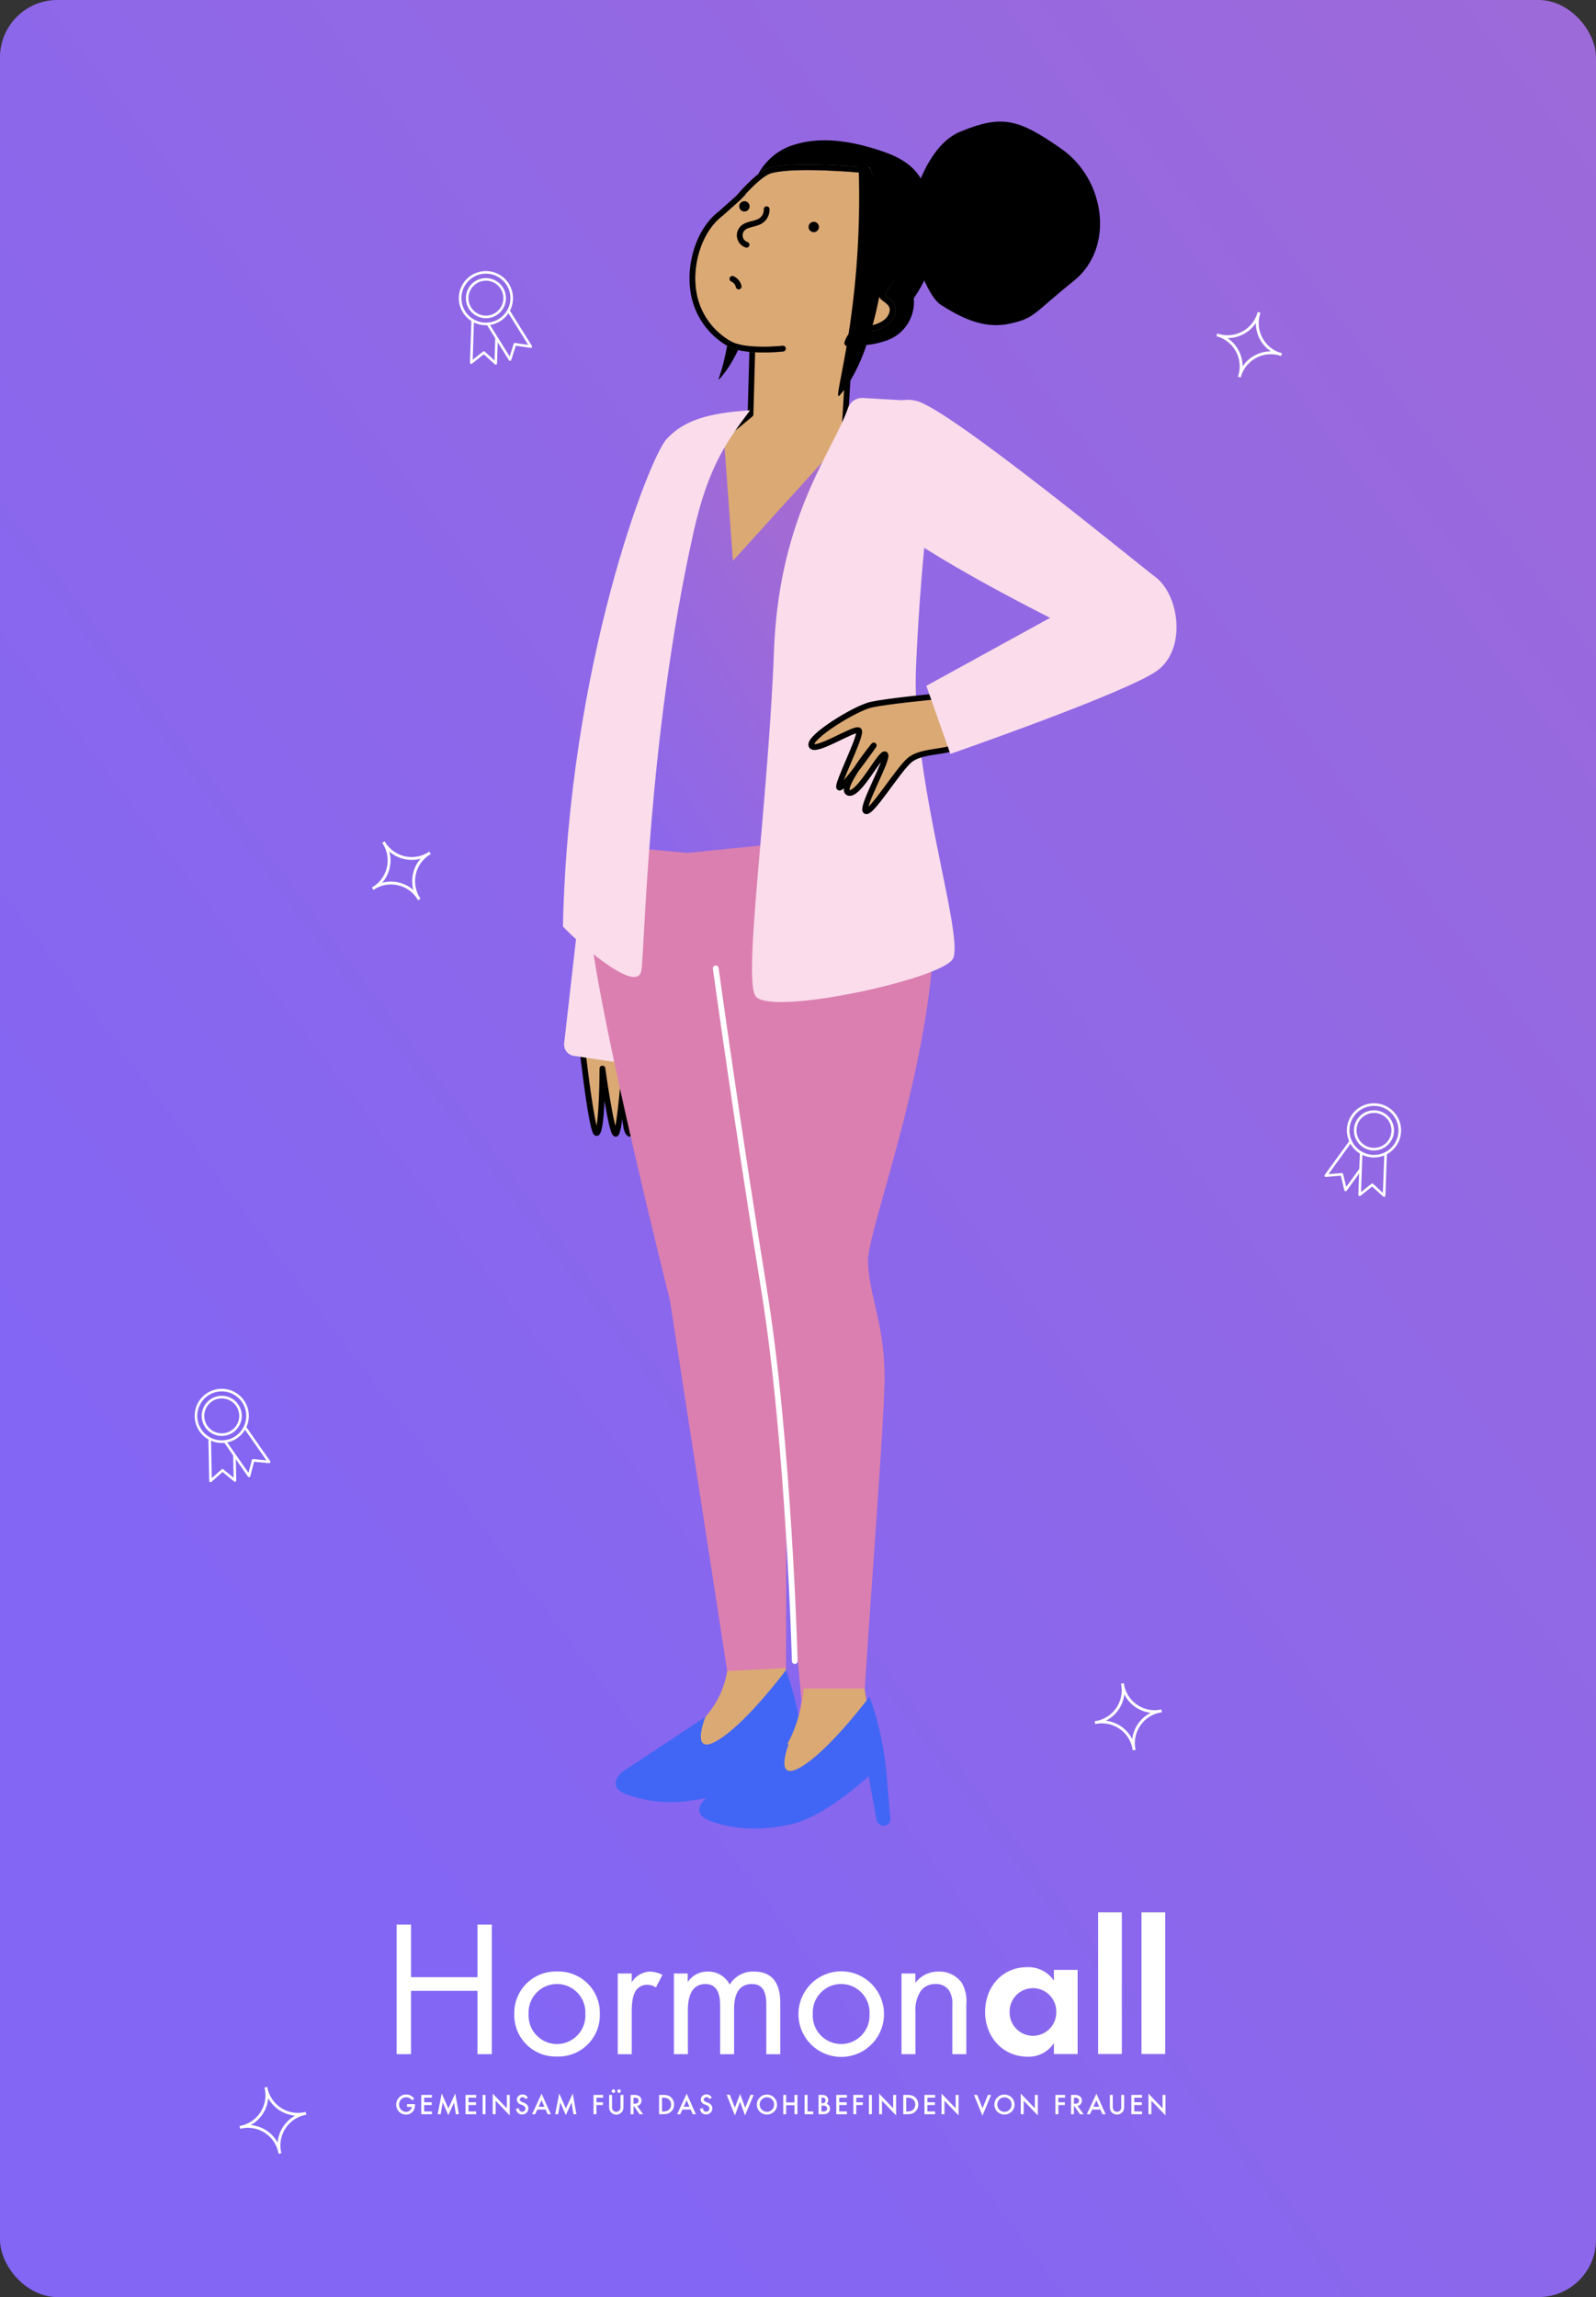 <svg xmlns="http://www.w3.org/2000/svg" xmlns:xlink="http://www.w3.org/1999/xlink" width="278" height="400" viewBox="0 0 278 400">
  <rect x="0" y="0" width="278" height="400" fill="#333333" stroke="none"/>
  <defs>
    <clipPath id="clip-path">
      <rect id="Rectangle_74566" data-name="Rectangle 74566" width="11.18" height="16.352" fill="#fff"/>
    </clipPath>
    <linearGradient id="linear-gradient" x1="0.222" y1="0.783" x2="1.223" y2="-0.313" gradientUnits="objectBoundingBox">
      <stop offset="0" stop-color="#8366f4"/>
      <stop offset="1" stop-color="#a76bcf"/>
    </linearGradient>
    <clipPath id="clip-path-7">
      <rect id="Rectangle_258" data-name="Rectangle 258" width="106.881" height="297.245" fill="none"/>
    </clipPath>
    <linearGradient id="linear-gradient-2" x1="-0.082" y1="1.228" x2="0.921" y2="0.228" xlink:href="#linear-gradient"/>
    <clipPath id="clip-path-8">
      <rect id="Rectangle_74618" data-name="Rectangle 74618" width="139.69" height="41.325" fill="#fff"/>
    </clipPath>
    <clipPath id="clip-path-9">
      <path id="Path_17192" data-name="Path 17192" d="M93.64,16.1a4.064,4.064,0,1,1,8.127,0,4.065,4.065,0,1,1-8.127,0m-4.27,0c0,4.293,2.985,7.817,7.484,7.817a5.248,5.248,0,0,0,4.5-2.365V23.45h4.133V8.791h-4.133v1.894A5.329,5.329,0,0,0,96.648,8.32c-4.328,0-7.278,3.49-7.278,7.783" transform="translate(-89.37 -8.32)" fill="#fff"/>
    </clipPath>
    <clipPath id="clip-path-10">
      <rect id="Rectangle_74621" data-name="Rectangle 74621" width="4.132" height="24.669" fill="#fff"/>
    </clipPath>
    <clipPath id="clip-path-12">
      <path id="Path_17193" data-name="Path 17193" d="M4.376,27.82v3.368h1.86v-.478H4.884V29.585H6.2v-.478H4.884V28.3H6.235V27.82Zm7.715,0v3.368h1.857v-.478H12.6V29.585h1.311v-.478H12.6V28.3h1.35V27.82Zm2.972,3.368h.509V27.82h-.509ZM34.382,27.82v3.368h.507v-1.6h1.132v-.478H34.89V28.3h1.173V27.82Zm4.7,0v2.028a1.093,1.093,0,0,1-.141.635.759.759,0,0,1-1.194,0,1.12,1.12,0,0,1-.141-.635V27.82H37.1v2.168a1.211,1.211,0,0,0,.332.876,1.247,1.247,0,0,0,2.162-.876V27.82Zm2.271.478h.181q.7,0,.7.517,0,.553-.722.552h-.162Zm-.509-.478v3.368h.509V29.81h.092l.962,1.379h.621l-1.042-1.435a.922.922,0,0,0,.542-.331.961.961,0,0,0,.2-.614.923.923,0,0,0-.327-.738,1.49,1.49,0,0,0-.963-.25Zm5.47.478h.23a1.4,1.4,0,0,1,.984.308,1.171,1.171,0,0,1,.371.9,1.157,1.157,0,0,1-.785,1.134,1.942,1.942,0,0,1-.569.072h-.23Zm-.509-.478v3.368h.7a2.572,2.572,0,0,0,.791-.094,1.571,1.571,0,0,0,.572-.334,1.594,1.594,0,0,0,.543-1.256,1.61,1.61,0,0,0-.521-1.25,1.518,1.518,0,0,0-.574-.334,2.582,2.582,0,0,0-.8-.1Zm23.585,0v1.317H67.939V27.82h-.509v3.368h.509V29.616h1.452v1.573H69.9V27.82Zm1.762,0v3.368h1.5v-.478h-.991V27.82Zm2.936,1.871h.257a.855.855,0,0,1,.569.146.492.492,0,0,1-.007.738.785.785,0,0,1-.506.135H74.09Zm0-1.405h.178a.565.565,0,0,1,.393.124.463.463,0,0,1,.135.362.482.482,0,0,1-.132.368.579.579,0,0,1-.416.126H74.09Zm-.509-.466v3.368h.769a2.229,2.229,0,0,0,.574-.063.926.926,0,0,0,.378-.234.894.894,0,0,0,.279-.667.907.907,0,0,0-.157-.528.813.813,0,0,0-.424-.32.8.8,0,0,0,.278-.614.984.984,0,0,0-.085-.393.94.94,0,0,0-.224-.32.82.82,0,0,0-.343-.176,2.174,2.174,0,0,0-.538-.053Zm3.088,0v3.368h1.857v-.478H77.178V29.585h1.31v-.478h-1.31V28.3h1.349V27.82Zm2.972,0v3.368h.509v-1.6h1.132v-.478H80.15V28.3h1.173V27.82Zm2.717,3.368h.509V27.82h-.509Zm6.49-2.89h.228a1.407,1.407,0,0,1,.985.308,1.17,1.17,0,0,1,.37.9,1.152,1.152,0,0,1-.375.892,1.131,1.131,0,0,1-.41.242,1.942,1.942,0,0,1-.569.072h-.228Zm-.509-.478v3.368h.7a2.58,2.58,0,0,0,.792-.094,1.571,1.571,0,0,0,.572-.334,1.6,1.6,0,0,0,.543-1.256,1.614,1.614,0,0,0-.521-1.25,1.518,1.518,0,0,0-.574-.334,2.582,2.582,0,0,0-.8-.1Zm3.689,0v3.368h1.858v-.478h-1.35V29.585h1.311v-.478H92.538V28.3h1.35V27.82Zm11.061,0-.945,2.334-.931-2.334h-.557l1.477,3.621,1.512-3.621Zm11.755,0v3.368h.509v-1.6h1.131v-.478h-1.131V28.3h1.173V27.82Zm3.225.478h.181c.468,0,.7.172.7.517q0,.553-.721.552h-.162Zm-.507-.478v3.368h.507V29.81h.092l.962,1.379h.621L118.7,29.753a.919.919,0,0,0,.541-.331.949.949,0,0,0,.205-.614.923.923,0,0,0-.327-.738,1.492,1.492,0,0,0-.964-.25Zm8.747,0v2.028a1.092,1.092,0,0,1-.142.635.757.757,0,0,1-1.193,0,1.109,1.109,0,0,1-.142-.635V27.82h-.509v2.168a1.211,1.211,0,0,0,.332.876,1.282,1.282,0,0,0,1.831,0,1.21,1.21,0,0,0,.331-.876V27.82Zm1.761,0v3.368h1.86v-.478h-1.351V29.585h1.311v-.478h-1.311V28.3h1.351V27.82ZM63.714,30.413a1.266,1.266,0,0,1,.874-2.179,1.192,1.192,0,0,1,.886.366,1.3,1.3,0,0,1,0,1.806,1.24,1.24,0,0,1-1.755.007m-.367-2.147A1.74,1.74,0,0,0,63.4,30.8a1.779,1.779,0,0,0,2.429-.057,1.654,1.654,0,0,0,.52-1.233,1.762,1.762,0,0,0-1.752-1.751,1.719,1.719,0,0,0-1.248.51m41.738,2.147a1.3,1.3,0,0,1-.014-1.813,1.257,1.257,0,0,1,1.774,0,1.308,1.308,0,0,1,0,1.806,1.24,1.24,0,0,1-1.755.007m-.367-2.147a1.74,1.74,0,0,0,.051,2.531,1.78,1.78,0,0,0,2.43-.057,1.657,1.657,0,0,0,.519-1.233,1.76,1.76,0,0,0-1.752-1.751,1.717,1.717,0,0,0-1.248.51m-104.206,0A1.76,1.76,0,0,0,.5,30.741a1.642,1.642,0,0,0,1.21.511,1.524,1.524,0,0,0,1.194-.528,1.424,1.424,0,0,0,.294-.506,2.292,2.292,0,0,0,.09-.672v-.111H1.9v.478h.84a.907.907,0,0,1-.334.611,1.019,1.019,0,0,1-.675.254,1.2,1.2,0,0,1-.817-.339,1.193,1.193,0,0,1-.4-.928A1.233,1.233,0,0,1,.872,28.6a1.205,1.205,0,0,1,.9-.368,1.23,1.23,0,0,1,1.01.552l.362-.347a2.13,2.13,0,0,0-.644-.525,1.718,1.718,0,0,0-.736-.161,1.7,1.7,0,0,0-1.249.512m20.8-.255a.811.811,0,0,0-.289.635.935.935,0,0,0,.691.855l.324.135a1.418,1.418,0,0,1,.218.114.713.713,0,0,1,.15.13.517.517,0,0,1,.086.15.592.592,0,0,1,.026.179.55.55,0,0,1-.157.4.58.58,0,0,1-.853-.059.878.878,0,0,1-.122-.41l-.515.114a1.2,1.2,0,0,0,.351.73,1.039,1.039,0,0,0,.724.259,1.06,1.06,0,0,0,.774-.306,1.024,1.024,0,0,0,.31-.767.92.92,0,0,0-.189-.587,1.465,1.465,0,0,0-.6-.4l-.336-.137q-.367-.152-.366-.4a.37.37,0,0,1,.139-.3.518.518,0,0,1,.351-.121.508.508,0,0,1,.281.07.7.7,0,0,1,.22.262l.412-.245a1.008,1.008,0,0,0-.909-.567,1.051,1.051,0,0,0-.722.257m32.042,0a.815.815,0,0,0-.29.635.936.936,0,0,0,.691.855l.326.135a1.474,1.474,0,0,1,.218.114.7.7,0,0,1,.148.13.449.449,0,0,1,.086.15.591.591,0,0,1,.028.179.55.55,0,0,1-.157.4.58.58,0,0,1-.853-.059.89.89,0,0,1-.123-.41l-.514.114a1.2,1.2,0,0,0,.351.73,1.039,1.039,0,0,0,.724.259,1.065,1.065,0,0,0,.775-.306,1.028,1.028,0,0,0,.309-.767.92.92,0,0,0-.189-.587,1.462,1.462,0,0,0-.6-.4l-.335-.137c-.246-.1-.367-.233-.367-.4a.371.371,0,0,1,.14-.3.586.586,0,0,1,.634-.051.706.706,0,0,1,.219.262l.412-.245a1.009,1.009,0,0,0-.91-.567,1.05,1.05,0,0,0-.721.257m5.647,2.059-.877-2.251h-.552L59.008,31.4l.9-2.389.866,2.387,1.506-3.582h-.553L60.8,30.071l-.877-2.415ZM25.332,28.748l.5,1.144H24.809Zm-1.658,2.44h.546l.375-.818h1.443l.352.818h.557L25.34,27.609ZM50.6,28.748l.5,1.144H50.079Zm-1.658,2.44h.548l.375-.818H51.31l.352.818h.557l-1.608-3.579Zm73.025-2.44.5,1.144h-1.023Zm-1.656,2.44h.546l.375-.818h1.442l.352.818h.557l-1.607-3.579Zm-103.487,0h.509V28.83l2.455,2.562V27.82h-.507v2.341l-2.457-2.569Zm67.3,0h.507V28.83l2.457,2.562V27.82h-.509v2.341l-2.455-2.569Zm10.88,0h.509V28.83l2.455,2.562V27.82h-.507v2.341L95,27.592Zm13.8,0h.507V28.83l2.457,2.562V27.82h-.509v2.341L108.8,27.592Zm22.241,0h.509V28.83l2.455,2.562V27.82H133.5v2.341l-2.455-2.569ZM9.1,30.185,7.94,27.567l-.708,3.622h.526l.362-2.035.968,2.19,1-2.188.325,2.033h.521l-.636-3.622Zm20.466,0-1.156-2.618L27.7,31.188h.526l.362-2.035.968,2.19,1-2.188.325,2.033H31.4l-.636-3.622Zm8.069-3.237a.3.3,0,0,0-.092.218.32.32,0,0,0,.09.224.3.3,0,0,0,.223.092.29.29,0,0,0,.218-.092.3.3,0,0,0,.091-.219.3.3,0,0,0-.091-.223.3.3,0,0,0-.22-.092.3.3,0,0,0-.218.092m.979,0a.3.3,0,0,0-.091.218.319.319,0,0,0,.088.224.3.3,0,0,0,.223.092.312.312,0,0,0,.311-.311.311.311,0,0,0-.531-.223" transform="translate(0 -26.856)" fill="#fff"/>
    </clipPath>
    <clipPath id="clip-Menstrual_badge_DE">
      <rect width="278" height="400"/>
    </clipPath>
  </defs>
  <g id="Menstrual_badge_DE" clip-path="url(#clip-Menstrual_badge_DE)">
    <g id="Group_12578" data-name="Group 12578" transform="matrix(0.946, 0.326, -0.326, 0.946, 235.577, 190.555)">
      <g id="Group_12443" data-name="Group 12443" transform="translate(0 0)" clip-path="url(#clip-path)">
        <path id="Path_16879" data-name="Path 16879" d="M2.354,8.734l-.031,0a.225.225,0,0,1-.185-.157l-2.129-7a.225.225,0,0,1,.431-.131L2.428,7.977,3.674,6.033a.226.226,0,0,1,.28-.085l2.116.92L4.07.291A.225.225,0,0,1,4.5.16L6.643,7.2a.225.225,0,0,1-.306.272L3.95,6.438,2.544,8.63a.225.225,0,0,1-.19.1" transform="translate(4.527 7.618)" fill="#fff"/>
        <path id="Path_16880" data-name="Path 16880" d="M4.3,8.735a.225.225,0,0,1-.19-.1L2.7,6.439.315,7.477a.225.225,0,0,1-.24-.038A.227.227,0,0,1,.01,7.205L2.153.16a.225.225,0,1,1,.431.131l-2,6.579L2.7,5.949a.226.226,0,0,1,.28.085L4.226,7.978,5.349,4.285a.225.225,0,0,1,.431.131L4.515,8.575a.225.225,0,0,1-.185.158l-.031,0" transform="translate(0 7.617)" fill="#fff"/>
        <path id="Path_16881" data-name="Path 16881" d="M3.492,6.984A3.492,3.492,0,1,1,6.984,3.492,3.5,3.5,0,0,1,3.492,6.984m0-6.533A3.041,3.041,0,1,0,6.533,3.492,3.045,3.045,0,0,0,3.492.451" transform="translate(2.099 1.225)" fill="#fff"/>
        <path id="Path_16882" data-name="Path 16882" d="M4.716,9.433A4.716,4.716,0,1,1,9.433,4.716,4.722,4.722,0,0,1,4.716,9.433m0-8.982A4.266,4.266,0,1,0,8.983,4.716,4.271,4.271,0,0,0,4.716.451" transform="translate(0.874 0)" fill="#fff"/>
      </g>
    </g>
    <g id="Group_12579" data-name="Group 12579" transform="matrix(0.951, -0.309, 0.309, 0.951, 31.852, 243.795)">
      <g id="Group_12443-2" data-name="Group 12443" transform="translate(0 0)" clip-path="url(#clip-path)">
        <path id="Path_16879-2" data-name="Path 16879" d="M2.354,8.734l-.031,0a.225.225,0,0,1-.185-.157l-2.129-7a.225.225,0,0,1,.431-.131L2.428,7.977,3.674,6.033a.226.226,0,0,1,.28-.085l2.116.92L4.07.291A.225.225,0,0,1,4.5.16L6.643,7.2a.225.225,0,0,1-.306.272L3.95,6.438,2.544,8.63a.225.225,0,0,1-.19.1" transform="translate(4.527 7.618)" fill="#fff"/>
        <path id="Path_16880-2" data-name="Path 16880" d="M4.3,8.735a.225.225,0,0,1-.19-.1L2.7,6.439.315,7.477a.225.225,0,0,1-.24-.038A.227.227,0,0,1,.01,7.205L2.153.16a.225.225,0,1,1,.431.131l-2,6.579L2.7,5.949a.226.226,0,0,1,.28.085L4.226,7.978,5.349,4.285a.225.225,0,0,1,.431.131L4.515,8.575a.225.225,0,0,1-.185.158l-.031,0" transform="translate(0 7.617)" fill="#fff"/>
        <path id="Path_16881-2" data-name="Path 16881" d="M3.492,6.984A3.492,3.492,0,1,1,6.984,3.492,3.5,3.5,0,0,1,3.492,6.984m0-6.533A3.041,3.041,0,1,0,6.533,3.492,3.045,3.045,0,0,0,3.492.451" transform="translate(2.099 1.225)" fill="#fff"/>
        <path id="Path_16882-2" data-name="Path 16882" d="M4.716,9.433A4.716,4.716,0,1,1,9.433,4.716,4.722,4.722,0,0,1,4.716,9.433m0-8.982A4.266,4.266,0,1,0,8.983,4.716,4.271,4.271,0,0,0,4.716.451" transform="translate(0.874 0)" fill="#fff"/>
      </g>
    </g>
    <path id="Path_17166" data-name="Path 17166" d="M5.882,0a5.675,5.675,0,0,0,5.882,5.882,5.675,5.675,0,0,0-5.882,5.882A5.675,5.675,0,0,0,0,5.882,5.675,5.675,0,0,0,5.882,0Z" transform="translate(224.938 56.124) rotate(107)" fill="none" stroke="#fff" stroke-width="0.5"/>
    <path id="Path_17167" data-name="Path 17167" d="M5.882,0a5.675,5.675,0,0,0,5.882,5.882,5.675,5.675,0,0,0-5.882,5.882A5.675,5.675,0,0,0,0,5.882,5.675,5.675,0,0,0,5.882,0Z" transform="translate(71.784 143.524) rotate(58)" fill="none" stroke="#fff" stroke-width="0.5"/>
    <path id="Path_17168" data-name="Path 17168" d="M5.882,0a5.675,5.675,0,0,0,5.882,5.882,5.675,5.675,0,0,0-5.882,5.882A5.675,5.675,0,0,0,0,5.882,5.675,5.675,0,0,0,5.882,0Z" transform="matrix(0.174, 0.985, -0.985, 0.174, 201.301, 292.131)" fill="none" stroke="#fff" stroke-width="0.5"/>
    <path id="Path_17169" data-name="Path 17169" d="M5.882,0a5.675,5.675,0,0,0,5.882,5.882,5.675,5.675,0,0,0-5.882,5.882A5.675,5.675,0,0,0,0,5.882,5.675,5.675,0,0,0,5.882,0Z" transform="matrix(0.208, 0.978, -0.978, 0.208, 52.069, 362.252)" fill="none" stroke="#fff" stroke-width="0.5"/>
    <g id="Group_12577" data-name="Group 12577" transform="matrix(0.966, -0.259, 0.259, 0.966, 78.018, 48.812)">
      <g id="Group_12443-3" data-name="Group 12443" transform="translate(0 0)" clip-path="url(#clip-path)">
        <path id="Path_16879-3" data-name="Path 16879" d="M2.354,8.734l-.031,0a.225.225,0,0,1-.185-.157l-2.129-7a.225.225,0,0,1,.431-.131L2.428,7.977,3.674,6.033a.226.226,0,0,1,.28-.085l2.116.92L4.07.291A.225.225,0,0,1,4.5.16L6.643,7.2a.225.225,0,0,1-.306.272L3.95,6.438,2.544,8.63a.225.225,0,0,1-.19.1" transform="translate(4.527 7.618)" fill="#fff"/>
        <path id="Path_16880-3" data-name="Path 16880" d="M4.3,8.735a.225.225,0,0,1-.19-.1L2.7,6.439.315,7.477a.225.225,0,0,1-.24-.038A.227.227,0,0,1,.01,7.205L2.153.16a.225.225,0,1,1,.431.131l-2,6.579L2.7,5.949a.226.226,0,0,1,.28.085L4.226,7.978,5.349,4.285a.225.225,0,0,1,.431.131L4.515,8.575a.225.225,0,0,1-.185.158l-.031,0" transform="translate(0 7.617)" fill="#fff"/>
        <path id="Path_16881-3" data-name="Path 16881" d="M3.492,6.984A3.492,3.492,0,1,1,6.984,3.492,3.5,3.5,0,0,1,3.492,6.984m0-6.533A3.041,3.041,0,1,0,6.533,3.492,3.045,3.045,0,0,0,3.492.451" transform="translate(2.099 1.225)" fill="#fff"/>
        <path id="Path_16882-3" data-name="Path 16882" d="M4.716,9.433A4.716,4.716,0,1,1,9.433,4.716,4.722,4.722,0,0,1,4.716,9.433m0-8.982A4.266,4.266,0,1,0,8.983,4.716,4.271,4.271,0,0,0,4.716.451" transform="translate(0.874 0)" fill="#fff"/>
      </g>
    </g>
    <rect id="GettyImages-1288684799" width="278" height="400" rx="10" fill="url(#linear-gradient)"/>
    <g id="Group_12578-2" data-name="Group 12578" transform="matrix(0.946, 0.326, -0.326, 0.946, 235.577, 190.555)">
      <g id="Group_12443-4" data-name="Group 12443" transform="translate(0 0)" clip-path="url(#clip-path)">
        <path id="Path_16879-4" data-name="Path 16879" d="M2.354,8.734l-.031,0a.225.225,0,0,1-.185-.157l-2.129-7a.225.225,0,0,1,.431-.131L2.428,7.977,3.674,6.033a.226.226,0,0,1,.28-.085l2.116.92L4.07.291A.225.225,0,0,1,4.5.16L6.643,7.2a.225.225,0,0,1-.306.272L3.95,6.438,2.544,8.63a.225.225,0,0,1-.19.1" transform="translate(4.527 7.618)" fill="#fff"/>
        <path id="Path_16880-4" data-name="Path 16880" d="M4.3,8.735a.225.225,0,0,1-.19-.1L2.7,6.439.315,7.477a.225.225,0,0,1-.24-.038A.227.227,0,0,1,.01,7.205L2.153.16a.225.225,0,1,1,.431.131l-2,6.579L2.7,5.949a.226.226,0,0,1,.28.085L4.226,7.978,5.349,4.285a.225.225,0,0,1,.431.131L4.515,8.575a.225.225,0,0,1-.185.158l-.031,0" transform="translate(0 7.617)" fill="#fff"/>
        <path id="Path_16881-4" data-name="Path 16881" d="M3.492,6.984A3.492,3.492,0,1,1,6.984,3.492,3.5,3.5,0,0,1,3.492,6.984m0-6.533A3.041,3.041,0,1,0,6.533,3.492,3.045,3.045,0,0,0,3.492.451" transform="translate(2.099 1.225)" fill="#fff"/>
        <path id="Path_16882-4" data-name="Path 16882" d="M4.716,9.433A4.716,4.716,0,1,1,9.433,4.716,4.722,4.722,0,0,1,4.716,9.433m0-8.982A4.266,4.266,0,1,0,8.983,4.716,4.271,4.271,0,0,0,4.716.451" transform="translate(0.874 0)" fill="#fff"/>
      </g>
    </g>
    <g id="Group_12579-2" data-name="Group 12579" transform="matrix(0.951, -0.309, 0.309, 0.951, 31.852, 243.795)">
      <g id="Group_12443-5" data-name="Group 12443" transform="translate(0 0)" clip-path="url(#clip-path)">
        <path id="Path_16879-5" data-name="Path 16879" d="M2.354,8.734l-.031,0a.225.225,0,0,1-.185-.157l-2.129-7a.225.225,0,0,1,.431-.131L2.428,7.977,3.674,6.033a.226.226,0,0,1,.28-.085l2.116.92L4.07.291A.225.225,0,0,1,4.5.16L6.643,7.2a.225.225,0,0,1-.306.272L3.95,6.438,2.544,8.63a.225.225,0,0,1-.19.1" transform="translate(4.527 7.618)" fill="#fff"/>
        <path id="Path_16880-5" data-name="Path 16880" d="M4.3,8.735a.225.225,0,0,1-.19-.1L2.7,6.439.315,7.477a.225.225,0,0,1-.24-.038A.227.227,0,0,1,.01,7.205L2.153.16a.225.225,0,1,1,.431.131l-2,6.579L2.7,5.949a.226.226,0,0,1,.28.085L4.226,7.978,5.349,4.285a.225.225,0,0,1,.431.131L4.515,8.575a.225.225,0,0,1-.185.158l-.031,0" transform="translate(0 7.617)" fill="#fff"/>
        <path id="Path_16881-5" data-name="Path 16881" d="M3.492,6.984A3.492,3.492,0,1,1,6.984,3.492,3.5,3.5,0,0,1,3.492,6.984m0-6.533A3.041,3.041,0,1,0,6.533,3.492,3.045,3.045,0,0,0,3.492.451" transform="translate(2.099 1.225)" fill="#fff"/>
        <path id="Path_16882-5" data-name="Path 16882" d="M4.716,9.433A4.716,4.716,0,1,1,9.433,4.716,4.722,4.722,0,0,1,4.716,9.433m0-8.982A4.266,4.266,0,1,0,8.983,4.716,4.271,4.271,0,0,0,4.716.451" transform="translate(0.874 0)" fill="#fff"/>
      </g>
    </g>
    <path id="Path_17166-2" data-name="Path 17166" d="M5.882,0a5.675,5.675,0,0,0,5.882,5.882,5.675,5.675,0,0,0-5.882,5.882A5.675,5.675,0,0,0,0,5.882,5.675,5.675,0,0,0,5.882,0Z" transform="translate(224.938 56.125) rotate(107)" fill="none" stroke="#fff" stroke-width="0.5"/>
    <path id="Path_17167-2" data-name="Path 17167" d="M5.882,0a5.675,5.675,0,0,0,5.882,5.882,5.675,5.675,0,0,0-5.882,5.882A5.675,5.675,0,0,0,0,5.882,5.675,5.675,0,0,0,5.882,0Z" transform="translate(71.784 143.524) rotate(58)" fill="none" stroke="#fff" stroke-width="0.5"/>
    <path id="Path_17168-2" data-name="Path 17168" d="M5.882,0a5.675,5.675,0,0,0,5.882,5.882,5.675,5.675,0,0,0-5.882,5.882A5.675,5.675,0,0,0,0,5.882,5.675,5.675,0,0,0,5.882,0Z" transform="matrix(0.174, 0.985, -0.985, 0.174, 201.301, 292.131)" fill="none" stroke="#fff" stroke-width="0.5"/>
    <path id="Path_17169-2" data-name="Path 17169" d="M5.882,0a5.675,5.675,0,0,0,5.882,5.882,5.675,5.675,0,0,0-5.882,5.882A5.675,5.675,0,0,0,0,5.882,5.675,5.675,0,0,0,5.882,0Z" transform="matrix(0.208, 0.978, -0.978, 0.208, 52.069, 362.252)" fill="none" stroke="#fff" stroke-width="0.5"/>
    <g id="Group_12577-2" data-name="Group 12577" transform="matrix(0.966, -0.259, 0.259, 0.966, 78.018, 48.812)">
      <g id="Group_12443-6" data-name="Group 12443" transform="translate(0 0)" clip-path="url(#clip-path)">
        <path id="Path_16879-6" data-name="Path 16879" d="M2.354,8.734l-.031,0a.225.225,0,0,1-.185-.157l-2.129-7a.225.225,0,0,1,.431-.131L2.428,7.977,3.674,6.033a.226.226,0,0,1,.28-.085l2.116.92L4.07.291A.225.225,0,0,1,4.5.16L6.643,7.2a.225.225,0,0,1-.306.272L3.95,6.438,2.544,8.63a.225.225,0,0,1-.19.1" transform="translate(4.527 7.618)" fill="#fff"/>
        <path id="Path_16880-6" data-name="Path 16880" d="M4.3,8.735a.225.225,0,0,1-.19-.1L2.7,6.439.315,7.477a.225.225,0,0,1-.24-.038A.227.227,0,0,1,.01,7.205L2.153.16a.225.225,0,1,1,.431.131l-2,6.579L2.7,5.949a.226.226,0,0,1,.28.085L4.226,7.978,5.349,4.285a.225.225,0,0,1,.431.131L4.515,8.575a.225.225,0,0,1-.185.158l-.031,0" transform="translate(0 7.617)" fill="#fff"/>
        <path id="Path_16881-6" data-name="Path 16881" d="M3.492,6.984A3.492,3.492,0,1,1,6.984,3.492,3.5,3.5,0,0,1,3.492,6.984m0-6.533A3.041,3.041,0,1,0,6.533,3.492,3.045,3.045,0,0,0,3.492.451" transform="translate(2.099 1.225)" fill="#fff"/>
        <path id="Path_16882-6" data-name="Path 16882" d="M4.716,9.433A4.716,4.716,0,1,1,9.433,4.716,4.722,4.722,0,0,1,4.716,9.433m0-8.982A4.266,4.266,0,1,0,8.983,4.716,4.271,4.271,0,0,0,4.716.451" transform="translate(0.874 0)" fill="#fff"/>
      </g>
    </g>
    <g id="Group_12580" data-name="Group 12580" transform="translate(98.052 21.172)">
      <g id="Group_572" data-name="Group 572" transform="translate(0 0)" clip-path="url(#clip-path-7)">
        <path id="Path_1493" data-name="Path 1493" d="M60.559,105.047s2.094,19.739,3.041,18.991.947-11.215.947-11.215,1.579,11.365,2.312,11.365,1.675-12.961,1.675-12.961-.73,12.956.832,12.958,4.6-12.159,4.6-12.159Z" transform="translate(-57.668 52.077)" fill="#dba974"/>
        <path id="Path_1494" data-name="Path 1494" d="M60.559,105.047s2.094,19.739,3.041,18.991.947-11.215.947-11.215,1.579,11.365,2.312,11.365,1.675-12.961,1.675-12.961-.73,12.956.832,12.958,4.6-12.159,4.6-12.159Z" transform="translate(-57.668 52.077)" fill="none" stroke="#000" stroke-linecap="round" stroke-linejoin="round" stroke-width="1"/>
        <path id="Path_1495" data-name="Path 1495" d="M61.939,86.137l-3.6,31.653a2,2,0,0,0,1.69,2.2L72.776,121.9l4.985-31.1Z" transform="translate(-58.12 42.702)" fill="#fadceb"/>
        <path id="Path_1496" data-name="Path 1496" d="M66.506,25.414,65.438,43.228l2.713,12.255L44.523,68.017,36.85,50.478l12.216-10.1.313-11.339,7.108-7.661Z" transform="translate(-16.389 10.598)" fill="#dba974"/>
        <path id="Path_1497" data-name="Path 1497" d="M66.506,25.414,65.438,43.228l2.713,12.255L44.523,68.017,36.85,50.478l12.216-10.1.313-11.339,7.108-7.661Z" transform="translate(-16.389 10.598)" fill="none" stroke="#000" stroke-linecap="round" stroke-linejoin="round" stroke-width="1"/>
        <path id="Path_1498" data-name="Path 1498" d="M82.951,79.429,61.566,80.718l-20.038.552s-2.094,2.232,0,20.027,13.907,64.6,13.907,64.6l10.321,66.793L52.444,251.637l23.2-18,.277-124.068Z" transform="translate(-36.792 39.377)" fill="#db7fb0"/>
        <path id="Path_1499" data-name="Path 1499" d="M63.776,180.044l-10.14.519a15.8,15.8,0,0,1-7.98,11.315c-3.688,2.29,5.675,6.441,5.675,6.441L64.9,186.034Z" transform="translate(-25.02 89.256)" fill="#dba974"/>
        <path id="Path_1500" data-name="Path 1500" d="M72.731,180.269l.371,1.111a54.469,54.469,0,0,1,2.607,12.651l.631,7.534a1.125,1.125,0,0,1-1.122,1.206,1.255,1.255,0,0,1-1.28-1l-1.364-7.637s-7.44,7.006-13.423,8.348-10.271.826-14.121-.519-.868-3.929-.868-3.929l14.528-9.6s-2.825,7.066,2.178,4.059,11.863-12.226,11.863-12.226" transform="translate(-33.87 89.368)" fill="#4166f5"/>
        <path id="Path_1501" data-name="Path 1501" d="M63.507,89.591c4.315,25.893-10.967,63.478-10.766,69.658s2.887,10.768,2.887,20.139S51.444,239,52.042,239.3L38.7,250.931l2.46-15.219L28.219,94.211S59.192,63.7,63.507,89.591" transform="translate(0.397 39.248)" fill="#db7fb0"/>
        <path id="Path_1502" data-name="Path 1502" d="M54.856,182.424l-10.542.009s-.8,11.067-7.877,14.759c-3.688,2.29,5.974,3.508,5.974,3.508l13.566-12.285Z" transform="translate(-2.342 90.436)" fill="#dba974"/>
        <path id="Path_1503" data-name="Path 1503" d="M63,183.353l.371,1.111a54.472,54.472,0,0,1,2.607,12.651l.631,7.534a1.125,1.125,0,0,1-1.122,1.206,1.255,1.255,0,0,1-1.28-1l-1.364-7.637s-7.44,7.006-13.423,8.348-10.271.826-14.121-.519-.868-3.929-.868-3.929l14.528-9.6s-2.825,7.066,2.178,4.059S63,183.353,63,183.353" transform="translate(-9.582 90.896)" fill="#4166f5"/>
        <path id="Path_1504" data-name="Path 1504" d="M79.749,34.789,57.6,59.246,55.8,34.789,48.449,45.6,34.864,98.385v10.349L49.656,110.1l28.676-2.881,4.387-51.155Z" transform="translate(-27.986 17.246)" fill="url(#linear-gradient-2)"/>
        <path id="Path_1505" data-name="Path 1505" d="M57.4,44.645S55.205,59.8,54.406,79.2s8.575,47.116,6.381,50.7S28.469,139.975,26.4,136.246s2.2-32.83,3.271-60.123C30.6,52.6,39.841,41.746,42.556,33.934a2.62,2.62,0,0,1,2.712-1.749l9.339.54Z" transform="translate(7.098 15.95)" fill="#fadceb"/>
        <path id="Path_1508" data-name="Path 1508" d="M47.217,66.94c-.4,0-8.473.8-11.266,1.4s-10.965,5.649-10.467,7.112,7.576-3.21,8.274-2.619-4.088,9.763-3.389,9.963,5.981-7.344,5.981-7.344-6.182,7.631-4.387,8.242,5.682-7.278,6.381-6.68-4.287,9.287-3.389,9.869,5.483-6.958,7.576-8.813,6.553-1.273,8.475-2.618" transform="translate(17.791 33.185)" fill="#dba974"/>
        <path id="Path_1509" data-name="Path 1509" d="M47.217,66.94c-.4,0-8.473.8-11.266,1.4s-10.965,5.649-10.467,7.112,7.576-3.21,8.274-2.619-4.088,9.763-3.389,9.963,5.981-7.344,5.981-7.344-6.182,7.631-4.387,8.242,5.682-7.278,6.381-6.68-4.287,9.287-3.389,9.869,5.483-6.958,7.576-8.813,6.553-1.273,8.475-2.618" transform="translate(17.791 33.185)" fill="none" stroke="#000" stroke-linecap="round" stroke-linejoin="round" stroke-width="1"/>
        <path id="Path_1510" data-name="Path 1510" d="M.941,38.573s3.02-7.594,9-5.953,38.43,28.332,41.465,30.6c4.2,3.137,5.489,12.507.407,16.289S15.725,94.055,15.725,94.055L11.539,82.2,33.1,70.359S7.152,57.4,2.566,51.495.941,38.573.941,38.573" transform="translate(51.761 16.056)" fill="#fadceb"/>
        <path id="Path_1511" data-name="Path 1511" d="M56.316,8.228s-.666,23.289-8.707,32.438c-1.49,1.449,3.19-3.137,2.3-28.863-.168-4.857,6.4-3.575,6.4-3.575" transform="translate(-20.204 4.003)"/>
        <path id="Path_1512" data-name="Path 1512" d="M53.643,28.767l-7.328.914,1.237-17.633L28.057,9.14a10.745,10.745,0,0,1,5.627-5.778c4.122-1.645,9.31-1.729,16.543.746s7.624,6.127,9,12.536-3.56,13.037-3.56,13.037a7.09,7.09,0,0,1-5.089,7.477c-5.765,1.825-6-.719-6-.719l6-13.836" transform="translate(5.446 1.081)"/>
        <path id="Path_1513" data-name="Path 1513" d="M47.575,36.9s-6.1.672-9-.672a12.593,12.593,0,0,1-6.646-9.6C31.292,21.9,33.048,16.2,36.713,13.4l3.147-2.8S43.3,6.443,45.425,5.866c4.541-1.234,16.927,0,16.927,0l6.21,16.121s-3.769,4.882-3.769,5.6,2.8,1.253,1.588,3.672-5.777,2.417-5.777,2.417a3.789,3.789,0,0,0-1.831,2.272" transform="translate(-9.246 2.636)" fill="#dba974" stroke="#707070" stroke-width="1"/>
        <path id="Path_1514" data-name="Path 1514" d="M47.575,36.9s-6.1.672-9-.672a12.593,12.593,0,0,1-6.646-9.6C31.292,21.9,33.048,16.2,36.713,13.4l3.147-2.8S43.3,6.443,45.425,5.866c4.541-1.234,16.927,0,16.927,0l6.21,16.121s-3.769,4.882-3.769,5.6,2.8,1.253,1.588,3.672-5.777,2.417-5.777,2.417a3.789,3.789,0,0,0-1.831,2.272" transform="translate(-9.246 2.636)" fill="none" stroke="#000" stroke-linecap="round" stroke-linejoin="round" stroke-width="1"/>
        <path id="Path_1515" data-name="Path 1515" d="M82.262,33.613c-3.919,5.274-7.241,9.546-9.869,21.31-7.977,35.691-8.5,73.167-9.073,76.274-.8,4.333-11.679-5.494-13.658-7.712,1-45.641,15.053-81.594,18.045-84.854,3.018-3.289,7.256-4.556,14.555-5.018" transform="translate(-49.662 16.664)" fill="#fadceb"/>
        <path id="Path_1516" data-name="Path 1516" d="M44.455,98.582s3.974,28.714,8.367,55.63,5.4,65,5.4,65" transform="translate(-17.837 48.872)" fill="none" stroke="#fff" stroke-linecap="round" stroke-miterlimit="10" stroke-width="1"/>
        <path id="Path_1518" data-name="Path 1518" d="M42.379,13.1s-.664,23.289-8.705,32.438C32.184,46.984,37.884,31.222,37,5.5c-.168-4.857,5.383,7.6,5.383,7.6" transform="translate(14.509 2.167)"/>
        <path id="Path_1519" data-name="Path 1519" d="M33.2,8.842l-2.155,9.87L33.2,26.024l4.972-6.164Z" transform="translate(22.284 4.383)"/>
        <path id="Path_1520" data-name="Path 1520" d="M8.9,18.681s2.155-13.909,9.4-16.9,10.09-2.363,17.717,3S45.293,22,38.115,27.749s-6.729,6.539-11.366,7.483-8.7-1.385-11.751-3.3S8.9,18.681,8.9,18.681" transform="translate(50.86 0)"/>
        <path id="Path_1521" data-name="Path 1521" d="M52.4,10.2a2.325,2.325,0,0,1-1.572,2.285c-.885.357-1.959.372-2.628,1.055a1.728,1.728,0,0,0,.7,2.851" transform="translate(-16.909 5.058)" fill="#dba974"/>
        <path id="Path_1522" data-name="Path 1522" d="M52.4,10.2a2.325,2.325,0,0,1-1.572,2.285c-.885.357-1.959.372-2.628,1.055a1.728,1.728,0,0,0,.7,2.851" transform="translate(-16.909 5.058)" fill="none" stroke="#000" stroke-linecap="round" stroke-linejoin="round" stroke-width="1"/>
        <path id="Path_1523" data-name="Path 1523" d="M50.99,18.311a1.916,1.916,0,0,1,1.089,1.327" transform="translate(-21.466 9.078)" fill="none" stroke="#000" stroke-linecap="round" stroke-linejoin="round" stroke-width="1"/>
        <path id="Path_1524" data-name="Path 1524" d="M41.647,12.568a.9.9,0,1,0,.9-.9.9.9,0,0,0-.9.9" transform="translate(1.146 5.786)"/>
        <path id="Path_1525" data-name="Path 1525" d="M49.723,10.165a.9.9,0,1,0,.9-.9.9.9,0,0,0-.9.9" transform="translate(-19.009 4.595)"/>
      </g>
    </g>
    <g id="Group_12617" data-name="Group 12617" transform="translate(69 333)">
      <path id="Path_17186" data-name="Path 17186" d="M14.153,1.85v9.171H2.582V1.85H.08V24.429h2.5V13.4H14.153V24.429h2.5V1.85Z" transform="translate(0.012 0.274)" fill="#fff"/>
      <g id="Group_12608" data-name="Group 12608">
        <g id="Group_12607" data-name="Group 12607" clip-path="url(#clip-path-8)">
          <path id="Path_17187" data-name="Path 17187" d="M17.93,16.4A7.211,7.211,0,0,1,25.38,8.98,7.211,7.211,0,0,1,32.83,16.4a7.2,7.2,0,0,1-7.45,7.381A7.2,7.2,0,0,1,17.93,16.4m2.5,0a4.943,4.943,0,1,0,9.872,0,4.945,4.945,0,1,0-9.872,0" transform="translate(2.652 1.328)" fill="#fff"/>
          <path id="Path_17188" data-name="Path 17188" d="M33.63,9.323h2.434V10.85a3.92,3.92,0,0,1,3.18-1.86,5.244,5.244,0,0,1,2.17.574l-1.148,2.2a2.524,2.524,0,0,0-1.423-.471,2.323,2.323,0,0,0-1.963.884c-.4.54-.815,1.492-.815,3.788v7.416H33.63V9.323Z" transform="translate(4.974 1.33)" fill="#fff"/>
          <path id="Path_17189" data-name="Path 17189" d="M42.13,9.323h2.434v1.492a4.089,4.089,0,0,1,3.49-1.825,4.181,4.181,0,0,1,3.823,2.273A4.693,4.693,0,0,1,56.112,8.99c4.167,0,4.569,3.49,4.569,5.487v8.9H58.247V14.844c0-1.6-.207-3.685-2.5-3.685-2.812,0-3.111,2.709-3.111,4.4v7.817H50.2V15.051c0-.987.034-3.891-2.537-3.891-2.778,0-3.076,2.881-3.076,4.569v7.645H42.153V9.323Z" transform="translate(6.232 1.33)" fill="#fff"/>
          <path id="Path_17190" data-name="Path 17190" d="M61.05,16.4a7.45,7.45,0,0,1,14.9,0,7.45,7.45,0,0,1-14.9,0m2.5,0a4.943,4.943,0,1,0,9.872,0,4.945,4.945,0,1,0-9.872,0" transform="translate(9.03 1.328)" fill="#fff"/>
          <path id="Path_17191" data-name="Path 17191" d="M76.67,9.323H79.1v1.63A4.945,4.945,0,0,1,83.133,8.99a4.78,4.78,0,0,1,4.029,1.929,6.252,6.252,0,0,1,.815,3.754v8.7H85.543V14.741A4.133,4.133,0,0,0,84.9,12.17a2.745,2.745,0,0,0-2.3-1.01,3.084,3.084,0,0,0-2.468,1.079,5.875,5.875,0,0,0-1.01,3.788v7.347H76.693V9.323Z" transform="translate(11.341 1.33)" fill="#fff"/>
        </g>
      </g>
      <g id="Group_12610" data-name="Group 12610" transform="translate(102.589 9.551)">
        <g id="Group_12609" data-name="Group 12609" clip-path="url(#clip-path-9)">
          <rect id="Rectangle_74619" data-name="Rectangle 74619" width="22.427" height="22.427" transform="translate(-7.8 7.798) rotate(-44.992)" fill="#fff"/>
        </g>
      </g>
      <g id="Group_12612" data-name="Group 12612" transform="translate(122.276)">
        <g id="Group_12611" data-name="Group 12611" clip-path="url(#clip-path-10)">
          <rect id="Rectangle_74620" data-name="Rectangle 74620" width="20.363" height="20.368" transform="translate(-12.334 12.331) rotate(-44.992)" fill="#fff"/>
        </g>
      </g>
      <g id="Group_12614" data-name="Group 12614" transform="translate(129.829)">
        <g id="Group_12613" data-name="Group 12613" clip-path="url(#clip-path-10)">
          <rect id="Rectangle_74622" data-name="Rectangle 74622" width="20.363" height="20.368" transform="matrix(0.707, -0.707, 0.707, 0.707, -12.334, 12.331)" fill="#fff"/>
        </g>
      </g>
      <g id="Group_12616" data-name="Group 12616" transform="translate(0 30.828)">
        <g id="Group_12615" data-name="Group 12615" clip-path="url(#clip-path-12)">
          <rect id="Rectangle_74624" data-name="Rectangle 74624" width="39.112" height="130.628" transform="translate(-1.146 4.278) rotate(-75)" fill="#fff"/>
        </g>
      </g>
    </g>
  </g>
</svg>
